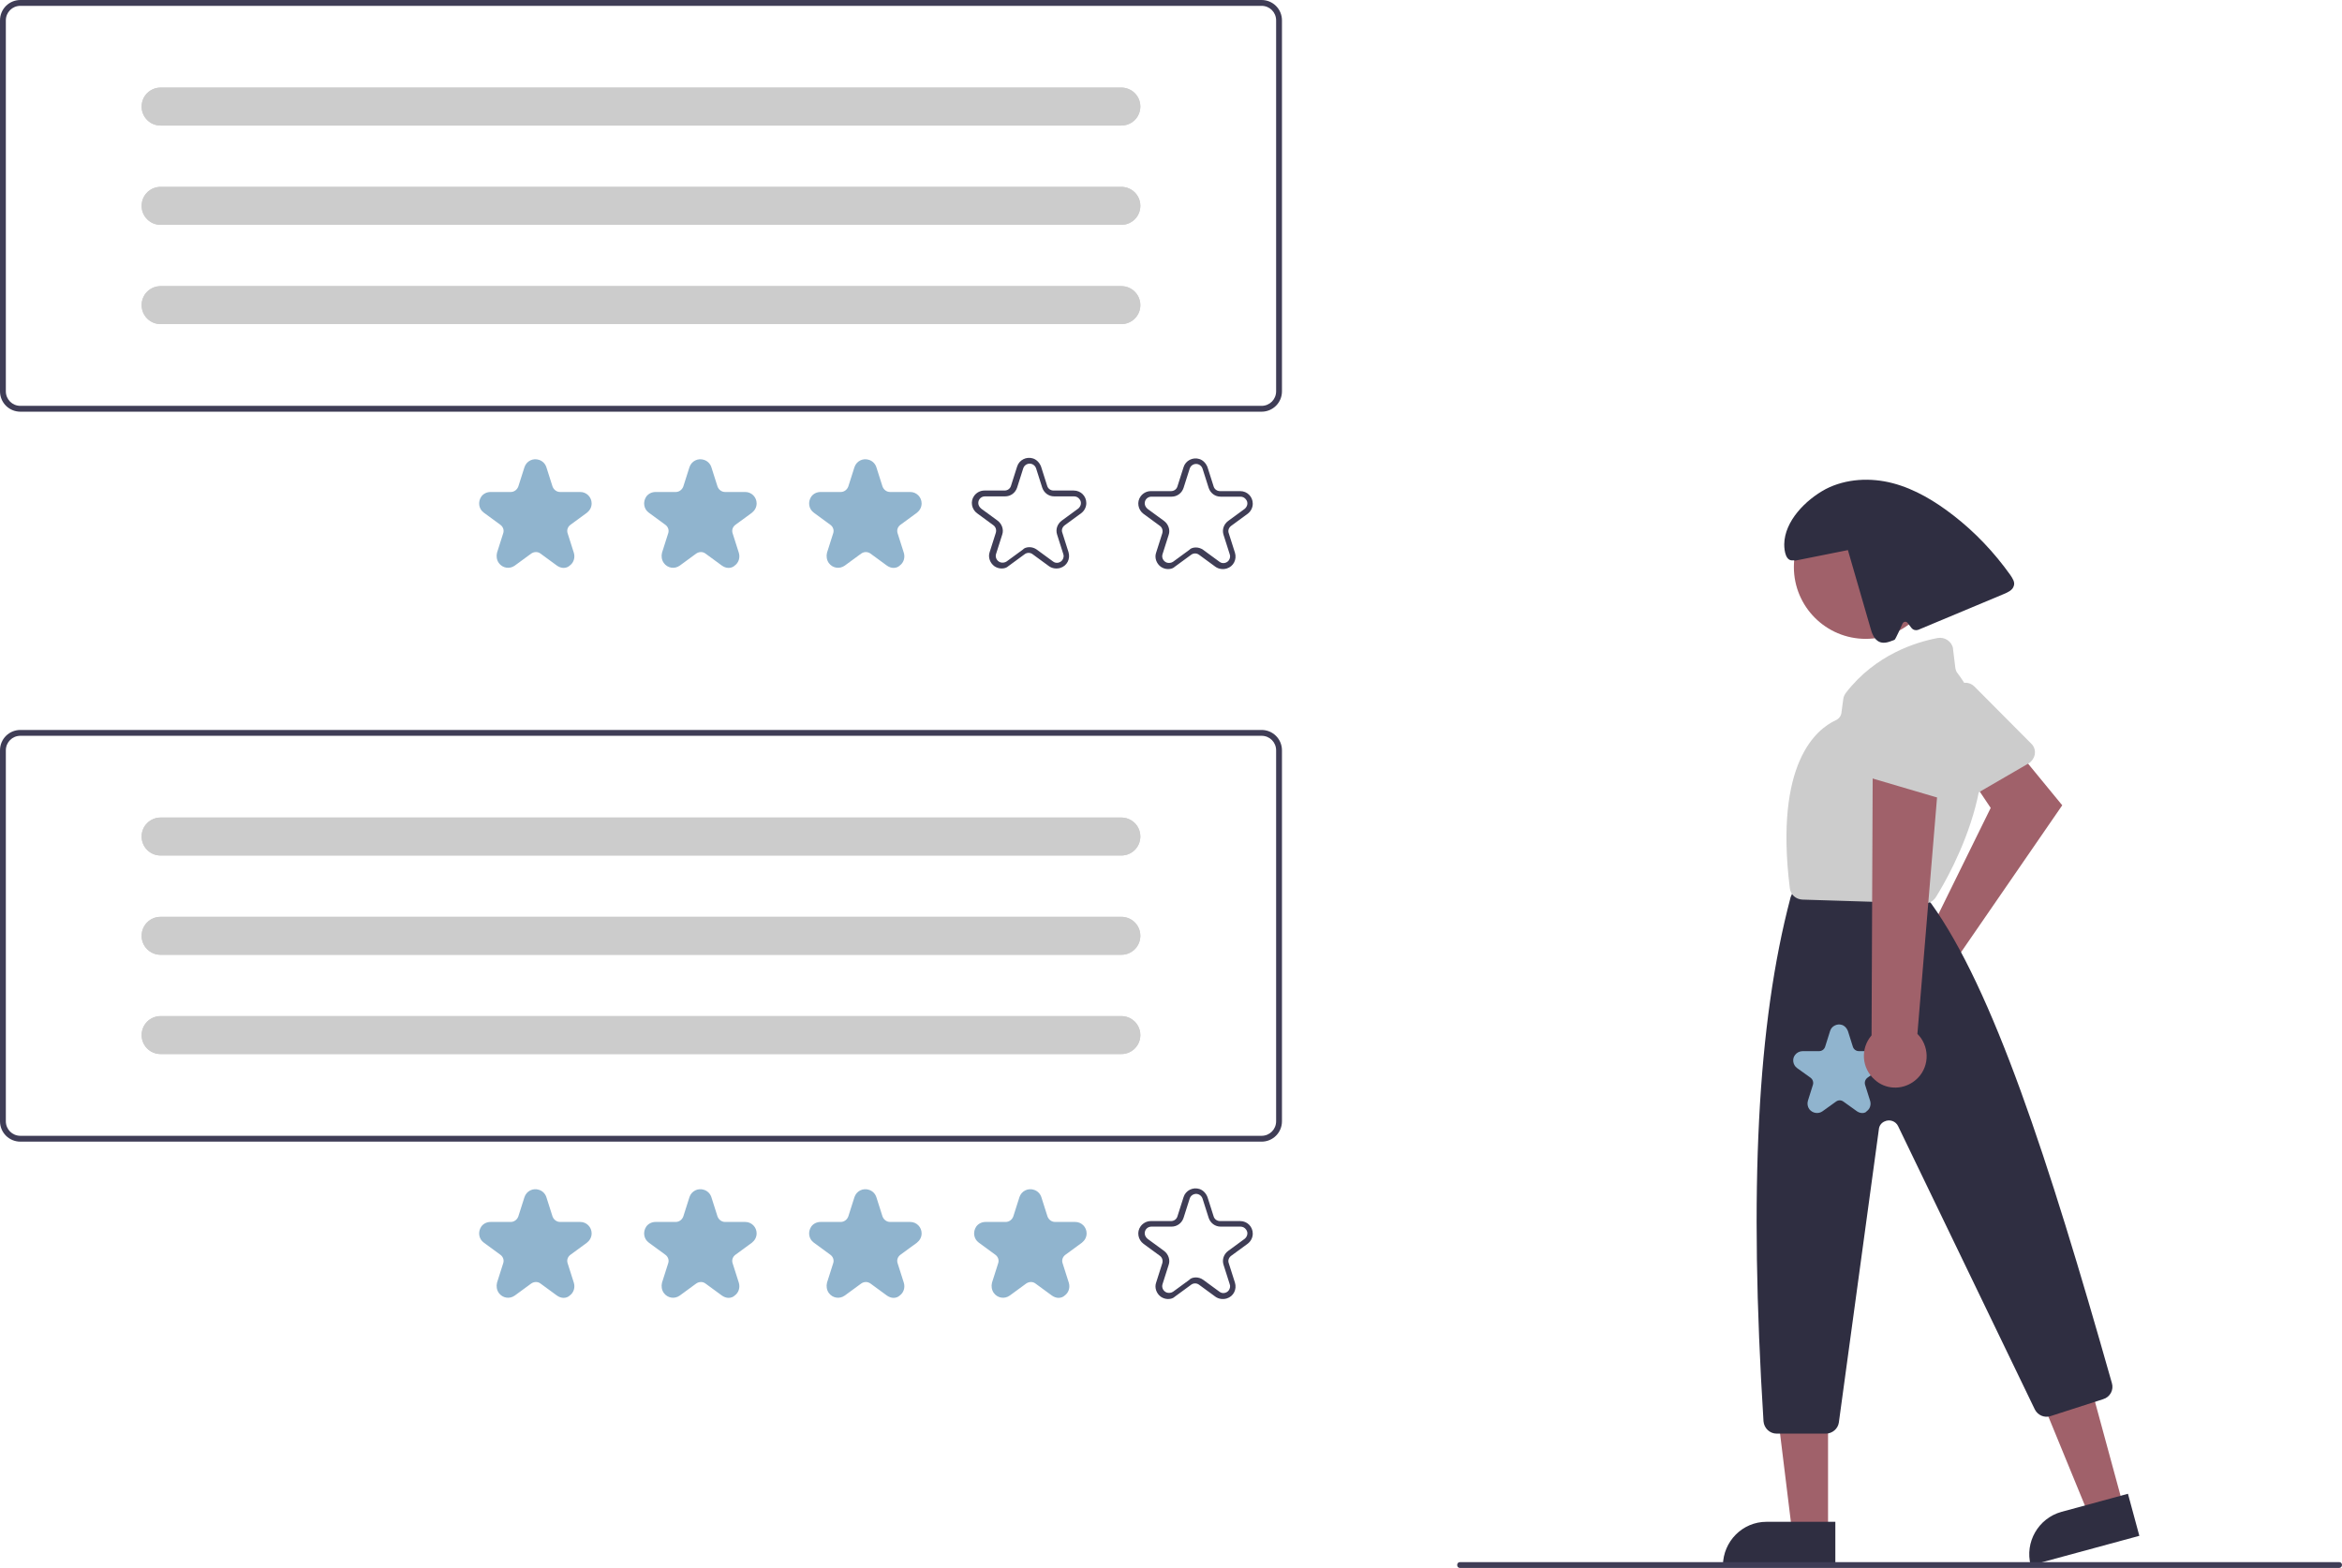 <?xml version="1.0" encoding="utf-8"?>
<!-- Generator: Adobe Illustrator 27.5.0, SVG Export Plug-In . SVG Version: 6.00 Build 0)  -->
<svg version="1.1" id="b8669117-6177-4f3a-a75c-05852d999d53"
	 xmlns="http://www.w3.org/2000/svg" xmlns:xlink="http://www.w3.org/1999/xlink" x="0px" y="0px" viewBox="0 0 802 537"
	 style="enable-background:new 0 0 802 537;" xml:space="preserve">
<style type="text/css">
	.st0{fill:#A0616A;}
	.st1{fill:#CCCCCC;}
	.st2{fill:#2F2E41;}
	.st3{fill:#3F3D56;}
	.st4{fill:#90B4CE;}
</style>
<path class="st0" d="M658.2,321.5c0.5-0.2,1.1-0.3,1.6-0.3l21.9-44.5l-6.7-10l13.8-12.1l17.4,21.2l-35.4,51.4
	c2.4,5.3,0,11.5-5.3,13.9c-5.3,2.4-11.5,0-13.9-5.3c-2.4-5.3,0-11.5,5.3-13.9C657.4,321.8,657.8,321.6,658.2,321.5L658.2,321.5z"/>
<path class="st1" d="M695.6,260.7c-0.3,0.3-0.6,0.6-1,0.8l-22.4,13c-2.1,1.2-4.9,0.5-6.1-1.6c-0.1-0.1-0.1-0.2-0.2-0.3l-10.9-23
	c-1-2-0.3-4.4,1.5-5.6l13.9-9.4c1.8-1.2,4.2-1,5.7,0.5l19.4,19.5C697.3,256.2,697.3,258.9,695.6,260.7L695.6,260.7z"/>
<polygon class="st0" points="727.1,515.7 715.3,518.9 697.2,474.8 714.7,470.1 "/>
<path class="st2" d="M705.9,517.8l22.8-6.2l0,0l3.9,14.4l0,0l-37.2,10.1l0,0l0,0C693.3,528.2,698,520,705.9,517.8z"/>
<polygon class="st0" points="626,524.7 613.7,524.7 607.9,477.4 626,477.4 "/>
<path class="st2" d="M604.9,521.2h23.6l0,0v14.9l0,0h-38.5l0,0l0,0C590.1,527.9,596.7,521.2,604.9,521.2z"/>
<circle class="st0" cx="638.9" cy="194.2" r="24.6"/>
<path class="st2" d="M625.2,491h-16.8c-2.4,0-4.3-1.9-4.5-4.2c-5-79.4-2.1-136.3,9.2-179.2c0-0.2,0.1-0.4,0.2-0.6l0.9-2.2
	c0.7-1.7,2.3-2.8,4.2-2.8h34.5c1.3,0,2.6,0.6,3.4,1.6l4.7,5.5c0.1,0.1,0.2,0.2,0.3,0.3c21.1,29.4,40,87,61.9,164.3
	c0.7,2.3-0.6,4.8-3,5.5l-18,5.8c-2.1,0.7-4.4-0.3-5.4-2.3L650,385.7c-0.8-1.7-2.9-2.5-4.7-1.6c-1.1,0.5-1.8,1.5-1.9,2.7l-13.7,100.4
	C629.4,489.3,627.5,491,625.2,491z"/>
<path class="st1" d="M659.1,309.4c0,0-0.1,0-0.1,0l-41.8-1.3c-2.2-0.1-4.1-1.7-4.3-4c-5.3-42.9,9.2-54.4,15.7-57.4
	c1.1-0.5,1.9-1.5,2-2.7l0.6-4.5c0.1-0.8,0.4-1.5,0.9-2.2c10.2-13.2,24.1-17.4,31.5-18.8c2.4-0.4,4.8,1.2,5.2,3.6c0,0.1,0,0.1,0,0.2
	l0.8,6.5c0.1,0.6,0.3,1.2,0.7,1.7c21.3,27.8-2.4,68.8-7.4,76.8l0,0C662.1,308.6,660.6,309.4,659.1,309.4z"/>
<path class="st2" d="M688.4,196.9c-5.5-7.7-12-14.6-19.5-20.4c-6.2-4.8-13.1-9-20.7-11c-7.6-2-16-1.6-23,2
	c-6.9,3.7-14.1,11-14.2,18.9c0,2.5,0.6,5.9,3.1,5.5l0.7,0.1c6-1.2,12-2.4,18-3.6c2.6,8.9,5.1,17.7,7.7,26.6c0.5,1.9,1.3,4,3,4.8
	c1.7,0.8,3.6,0,5.3-0.7c0.3-0.1,2.7-5.5,2.7-5.5c0.2-0.5,0.8-0.8,1.3-0.6c0.2,0.1,0.3,0.2,0.4,0.3l1.4,1.8c0.6,0.7,1.5,0.9,2.3,0.6
	c9.8-4.1,19.6-8.2,29.4-12.3c1.4-0.6,2.9-1.3,3.3-2.7C690.1,199.4,689.2,198.1,688.4,196.9z"/>
<path class="st3" d="M801,537H500c-0.6,0-1-0.4-1-1s0.4-1,1-1h301c0.6,0,1,0.4,1,1S801.5,537,801,537z"/>
<path class="st4" d="M637.8,381.2c-0.7,0-1.3-0.2-1.9-0.6l-4.6-3.3c-0.8-0.6-1.8-0.6-2.6,0l-4.6,3.3c-1.4,1-3.4,0.7-4.5-0.7
	c-0.6-0.8-0.8-1.9-0.5-2.9l1.7-5.4c0.3-0.9,0-1.9-0.8-2.5l-4.6-3.3c-1.4-1-1.8-3.1-0.7-4.5c0.6-0.8,1.6-1.3,2.6-1.3h5.6
	c1,0,1.8-0.6,2.1-1.5l1.7-5.4c0.5-1.7,2.4-2.6,4-2.1c1,0.3,1.7,1.1,2.1,2.1l1.7,5.4c0.3,0.9,1.1,1.5,2.1,1.5h5.6
	c1.8,0,3.2,1.4,3.2,3.2c0,1-0.5,2-1.3,2.6l-4.6,3.3c-0.8,0.6-1.1,1.6-0.8,2.5l1.7,5.4c0.4,1.3,0,2.8-1.2,3.6
	C639.1,380.9,638.4,381.2,637.8,381.2z"/>
<path class="st0" d="M655.2,370.5c4.9-3.4,6-10.1,2.6-15c-0.4-0.5-0.8-1-1.2-1.4l7.8-93.9l-23.1,3.2l-0.4,91.2
	c-3.9,4.5-3.4,11.3,1.1,15.2C645.6,373.1,651.1,373.4,655.2,370.5z"/>
<path class="st1" d="M665.9,273.7c-0.4,0-0.9-0.1-1.3-0.2l-24.8-7.3c-2.4-0.7-3.7-3.2-3-5.6c0-0.1,0.1-0.2,0.1-0.4l9.2-23.8
	c0.8-2.1,3-3.3,5.2-2.8l16.4,3.6c2.1,0.5,3.6,2.4,3.5,4.5l-0.8,27.5C670.3,271.8,668.3,273.7,665.9,273.7L665.9,273.7z"/>
<path class="st3" d="M432,391H7c-3.9,0-7-3.1-7-7V257c0-3.9,3.1-7,7-7h425c3.9,0,7,3.1,7,7v127C439,387.9,435.9,391,432,391z M7,252
	c-2.8,0-5,2.2-5,5v127c0,2.8,2.2,5,5,5h425c2.8,0,5-2.2,5-5V257c0-2.8-2.2-5-5-5H7z"/>
<path class="st4" d="M193,444.5c-0.8,0-1.6-0.3-2.3-0.8l-5.6-4.1c-0.9-0.7-2.2-0.7-3.2,0l-5.6,4.1c-1.8,1.3-4.2,0.9-5.5-0.9
	c-0.7-1-0.9-2.3-0.6-3.5l2.1-6.6c0.4-1.1,0-2.3-1-3l-5.6-4.1c-1.8-1.3-2.1-3.7-0.9-5.5c0.7-1,1.9-1.6,3.2-1.6h6.9
	c1.2,0,2.2-0.8,2.6-1.9l2.1-6.6c0.7-2.1,2.9-3.2,5-2.5c1.2,0.4,2.1,1.3,2.5,2.5l2.1,6.6c0.4,1.1,1.4,1.9,2.6,1.9h6.9
	c2.2,0,3.9,1.8,3.9,3.9c0,1.3-0.6,2.4-1.6,3.2l-5.6,4.1c-1,0.7-1.4,1.9-1,3l2.1,6.6c0.5,1.6,0,3.4-1.4,4.4
	C194.6,444.2,193.8,444.5,193,444.5z"/>
<path class="st4" d="M249.5,444.5c-0.8,0-1.6-0.3-2.3-0.8l-5.6-4.1c-0.9-0.7-2.2-0.7-3.2,0l-5.6,4.1c-1.8,1.3-4.2,0.9-5.5-0.9
	c-0.7-1-0.9-2.3-0.6-3.5l2.1-6.6c0.4-1.1,0-2.3-1-3l-5.6-4.1c-1.8-1.3-2.1-3.7-0.9-5.5c0.7-1,1.9-1.6,3.2-1.6h6.9
	c1.2,0,2.2-0.8,2.6-1.9l2.1-6.6c0.7-2.1,2.9-3.2,5-2.5c1.2,0.4,2.1,1.3,2.5,2.5l2.1,6.6c0.4,1.1,1.4,1.9,2.6,1.9h6.9
	c2.2,0,3.9,1.8,3.9,3.9c0,1.3-0.6,2.4-1.6,3.2l-5.6,4.1c-1,0.7-1.4,1.9-1,3l2.1,6.6c0.5,1.6,0,3.4-1.4,4.4
	C251.1,444.2,250.3,444.5,249.5,444.5z"/>
<path class="st4" d="M306,444.5c-0.8,0-1.6-0.3-2.3-0.8l-5.6-4.1c-1-0.7-2.2-0.7-3.2,0l-5.6,4.1c-1.8,1.3-4.2,0.9-5.5-0.9
	c-0.7-1-0.9-2.3-0.6-3.5l2.1-6.6c0.4-1.1,0-2.3-1-3l-5.6-4.1c-1.8-1.3-2.1-3.7-0.9-5.5c0.7-1,1.9-1.6,3.2-1.6h6.9
	c1.2,0,2.2-0.8,2.6-1.9l2.1-6.6c0.7-2.1,2.9-3.2,5-2.5c1.2,0.4,2.1,1.3,2.5,2.5l2.1,6.6c0.4,1.1,1.4,1.9,2.6,1.9h6.9
	c2.2,0,3.9,1.8,3.9,3.9c0,1.3-0.6,2.4-1.6,3.2l-5.6,4.1c-1,0.7-1.4,1.9-1,3l2.1,6.6c0.5,1.6,0,3.4-1.4,4.4
	C307.6,444.2,306.8,444.5,306,444.5z"/>
<path class="st4" d="M362.5,444.5c-0.8,0-1.6-0.3-2.3-0.8l-5.6-4.1c-0.9-0.7-2.2-0.7-3.2,0l-5.6,4.1c-1.8,1.3-4.2,0.9-5.5-0.9
	c-0.7-1-0.9-2.3-0.6-3.5l2.1-6.6c0.4-1.1,0-2.3-1-3l-5.6-4.1c-1.8-1.3-2.1-3.7-0.9-5.5c0.7-1,1.9-1.6,3.2-1.6h6.9
	c1.2,0,2.2-0.8,2.6-1.9l2.1-6.6c0.7-2.1,2.9-3.2,5-2.5c1.2,0.4,2.1,1.3,2.5,2.5l2.1,6.6c0.4,1.1,1.4,1.9,2.6,1.9h6.9
	c2.2,0,3.9,1.8,3.9,3.9c0,1.3-0.6,2.4-1.6,3.2l-5.6,4.1c-1,0.7-1.4,1.9-1,3l2.1,6.6c0.5,1.6,0,3.4-1.4,4.4
	C364.1,444.2,363.3,444.5,362.5,444.5z"/>
<path class="st3" d="M400,444.9c-0.9,0-1.8-0.3-2.5-0.8c-1.5-1.1-2.2-3.1-1.6-4.8l2.1-6.6c0.3-1,0-2-0.8-2.6l-5.6-4.1
	c-1.9-1.4-2.4-4.1-1-6c0.8-1.1,2.1-1.8,3.5-1.8h6.9c1,0,1.9-0.6,2.2-1.6l2.1-6.6c0.7-2.3,3.2-3.5,5.4-2.8c1.3,0.4,2.3,1.5,2.8,2.8
	l2.1,6.6c0.3,1,1.2,1.6,2.2,1.6h6.9c2.4,0,4.3,1.9,4.3,4.3c0,1.4-0.7,2.7-1.8,3.5l-5.6,4.1c-0.8,0.6-1.2,1.6-0.8,2.6l2.1,6.6
	c0.7,2.3-0.5,4.7-2.8,5.4c-1.3,0.4-2.8,0.2-3.9-0.6l-5.6-4.1c-0.8-0.6-1.9-0.6-2.7,0l-5.6,4.1C401.8,444.6,401,444.9,400,444.9z
	 M409.5,437.5c0.9,0,1.8,0.3,2.5,0.8l5.6,4.1c1,0.8,2.5,0.5,3.2-0.5c0.4-0.6,0.6-1.4,0.3-2.1l-2.1-6.6c-0.6-1.8,0.1-3.7,1.6-4.8
	l5.6-4.1c1-0.8,1.3-2.2,0.5-3.2c-0.4-0.6-1.1-1-1.9-1H418c-1.9,0-3.5-1.2-4.1-3l-2.1-6.6c-0.4-1.2-1.7-1.9-2.9-1.5
	c-0.7,0.2-1.3,0.8-1.5,1.5l-2.1,6.6c-0.6,1.8-2.2,3-4.1,3h-6.9c-1.3,0-2.3,1-2.3,2.3c0,0.7,0.4,1.4,1,1.9l5.6,4.1
	c1.5,1.1,2.2,3.1,1.6,4.8l-2.1,6.6c-0.4,1.2,0.3,2.5,1.5,2.9c0.7,0.2,1.5,0.1,2.1-0.3l5.6-4.1C407.7,437.8,408.6,437.5,409.5,437.5z
	"/>
<path class="st1" d="M55,280c-3.6,0-6.5,2.9-6.5,6.5s2.9,6.5,6.5,6.5h329c3.6,0,6.5-2.9,6.5-6.5s-2.9-6.5-6.5-6.5H55z"/>
<path class="st1" d="M55,314c-3.6,0-6.5,2.9-6.5,6.5s2.9,6.5,6.5,6.5h329c3.6,0,6.5-2.9,6.5-6.5s-2.9-6.5-6.5-6.5H55z"/>
<path class="st1" d="M55,348c-3.6,0-6.5,2.9-6.5,6.5s2.9,6.5,6.5,6.5h329c3.6,0,6.5-2.9,6.5-6.5s-2.9-6.5-6.5-6.5H55z"/>
<path class="st1" d="M55,280c-3.6,0-6.5,2.9-6.5,6.5s2.9,6.5,6.5,6.5h329c3.6,0,6.5-2.9,6.5-6.5s-2.9-6.5-6.5-6.5H55z"/>
<path class="st1" d="M55,314c-3.6,0-6.5,2.9-6.5,6.5s2.9,6.5,6.5,6.5h329c3.6,0,6.5-2.9,6.5-6.5s-2.9-6.5-6.5-6.5H55z"/>
<path class="st1" d="M55,348c-3.6,0-6.5,2.9-6.5,6.5s2.9,6.5,6.5,6.5h329c3.6,0,6.5-2.9,6.5-6.5s-2.9-6.5-6.5-6.5H55z"/>
<path class="st3" d="M432,141H7c-3.9,0-7-3.1-7-7V7c0-3.9,3.1-7,7-7h425c3.9,0,7,3.1,7,7v127C439,137.9,435.9,141,432,141z M7,2
	C4.2,2,2,4.2,2,7v127c0,2.8,2.2,5,5,5h425c2.8,0,5-2.2,5-5V7c0-2.8-2.2-5-5-5H7z"/>
<path class="st4" d="M193,194.5c-0.8,0-1.6-0.3-2.3-0.8l-5.6-4.1c-0.9-0.7-2.2-0.7-3.2,0l-5.6,4.1c-1.8,1.3-4.2,0.9-5.5-0.9
	c-0.7-1-0.9-2.3-0.6-3.5l2.1-6.6c0.4-1.1,0-2.3-1-3l-5.6-4.1c-1.8-1.3-2.1-3.7-0.9-5.5c0.7-1,1.9-1.6,3.2-1.6h6.9
	c1.2,0,2.2-0.8,2.6-1.9l2.1-6.6c0.7-2.1,2.9-3.2,5-2.5c1.2,0.4,2.1,1.3,2.5,2.5l2.1,6.6c0.4,1.1,1.4,1.9,2.6,1.9h6.9
	c2.2,0,3.9,1.8,3.9,3.9c0,1.3-0.6,2.4-1.6,3.2l-5.6,4.1c-1,0.7-1.4,1.9-1,3l2.1,6.6c0.5,1.6,0,3.4-1.4,4.4
	C194.6,194.2,193.8,194.5,193,194.5z"/>
<path class="st4" d="M249.5,194.5c-0.8,0-1.6-0.3-2.3-0.8l-5.6-4.1c-0.9-0.7-2.2-0.7-3.2,0l-5.6,4.1c-1.8,1.3-4.2,0.9-5.5-0.9
	c-0.7-1-0.9-2.3-0.6-3.5l2.1-6.6c0.4-1.1,0-2.3-1-3l-5.6-4.1c-1.8-1.3-2.1-3.7-0.9-5.5c0.7-1,1.9-1.6,3.2-1.6h6.9
	c1.2,0,2.2-0.8,2.6-1.9l2.1-6.6c0.7-2.1,2.9-3.2,5-2.5c1.2,0.4,2.1,1.3,2.5,2.5l2.1,6.6c0.4,1.1,1.4,1.9,2.6,1.9h6.9
	c2.2,0,3.9,1.8,3.9,3.9c0,1.3-0.6,2.4-1.6,3.2l-5.6,4.1c-1,0.7-1.4,1.9-1,3l2.1,6.6c0.5,1.6,0,3.4-1.4,4.4
	C251.1,194.2,250.3,194.5,249.5,194.5z"/>
<path class="st4" d="M306,194.5c-0.8,0-1.6-0.3-2.3-0.8l-5.6-4.1c-1-0.7-2.2-0.7-3.2,0l-5.6,4.1c-1.8,1.3-4.2,0.9-5.5-0.9
	c-0.7-1-0.9-2.3-0.6-3.5l2.1-6.6c0.4-1.1,0-2.3-1-3l-5.6-4.1c-1.8-1.3-2.1-3.7-0.9-5.5c0.7-1,1.9-1.6,3.2-1.6h6.9
	c1.2,0,2.2-0.8,2.6-1.9l2.1-6.6c0.7-2.1,2.9-3.2,5-2.5c1.2,0.4,2.1,1.3,2.5,2.5l2.1,6.6c0.4,1.1,1.4,1.9,2.6,1.9h6.9
	c2.2,0,3.9,1.8,3.9,3.9c0,1.3-0.6,2.4-1.6,3.2l-5.6,4.1c-1,0.7-1.4,1.9-1,3l2.1,6.6c0.5,1.6,0,3.4-1.4,4.4
	C307.6,194.2,306.8,194.5,306,194.5z"/>
<path class="st3" d="M400,194.9c-0.9,0-1.8-0.3-2.5-0.8c-1.5-1.1-2.2-3.1-1.6-4.8l2.1-6.6c0.3-1,0-2-0.8-2.6l-5.6-4.1
	c-1.9-1.4-2.4-4.1-1-6c0.8-1.1,2.1-1.8,3.5-1.8h6.9c1,0,1.9-0.6,2.2-1.6l2.1-6.6c0.7-2.3,3.2-3.5,5.4-2.8c1.3,0.4,2.3,1.5,2.8,2.8
	l2.1,6.6c0.3,1,1.2,1.6,2.2,1.6h6.9c2.4,0,4.3,1.9,4.3,4.3c0,1.4-0.7,2.7-1.8,3.5l-5.6,4.1c-0.8,0.6-1.2,1.6-0.8,2.6l2.1,6.6
	c0.7,2.3-0.5,4.7-2.8,5.4c-1.3,0.4-2.8,0.2-3.9-0.6l-5.6-4.1c-0.8-0.6-1.9-0.6-2.7,0l-5.6,4.1C401.8,194.6,401,194.9,400,194.9z
	 M409.5,187.5c0.9,0,1.8,0.3,2.5,0.8l5.6,4.1c1,0.8,2.5,0.5,3.2-0.5c0.4-0.6,0.6-1.4,0.3-2.1l-2.1-6.6c-0.6-1.8,0.1-3.7,1.6-4.8
	l5.6-4.1c1-0.8,1.3-2.2,0.5-3.2c-0.4-0.6-1.1-1-1.9-1H418c-1.9,0-3.5-1.2-4.1-3l-2.1-6.6c-0.4-1.2-1.7-1.9-2.9-1.5
	c-0.7,0.2-1.3,0.8-1.5,1.5l-2.1,6.6c-0.6,1.8-2.2,3-4.1,3h-6.9c-1.3,0-2.3,1-2.3,2.3c0,0.7,0.4,1.4,1,1.9l5.6,4.1
	c1.5,1.1,2.2,3.1,1.6,4.8l-2.1,6.6c-0.4,1.2,0.3,2.5,1.5,2.9c0.7,0.2,1.5,0.1,2.1-0.3l5.6-4.1C407.7,187.8,408.6,187.5,409.5,187.5z
	"/>
<path class="st3" d="M343,194.7c-0.9,0-1.8-0.3-2.5-0.8c-1.5-1.1-2.2-3.1-1.6-4.8l2.1-6.6c0.3-1,0-2-0.8-2.6l-5.6-4.1
	c-1.9-1.4-2.4-4.1-1-6c0.8-1.1,2.1-1.8,3.5-1.8h6.9c1,0,1.9-0.6,2.2-1.6l2.1-6.6c0.7-2.3,3.2-3.5,5.4-2.8c1.3,0.4,2.3,1.5,2.8,2.8
	l2.1,6.6c0.3,1,1.2,1.6,2.2,1.6h6.9c2.4,0,4.3,1.9,4.3,4.3c0,1.4-0.7,2.7-1.8,3.5l-5.6,4.1c-0.8,0.6-1.2,1.6-0.8,2.6l2.1,6.6
	c0.7,2.3-0.5,4.7-2.8,5.4c-1.3,0.4-2.8,0.2-3.9-0.6l-5.6-4.1c-0.8-0.6-1.9-0.6-2.7,0l-5.6,4.1C344.8,194.4,344,194.7,343,194.7z
	 M352.5,187.4c0.9,0,1.8,0.3,2.5,0.8l5.6,4.1c1,0.8,2.5,0.5,3.2-0.5c0.4-0.6,0.6-1.4,0.3-2.1l-2.1-6.6c-0.6-1.8,0.1-3.7,1.6-4.8
	l5.6-4.1c1-0.8,1.3-2.2,0.5-3.2c-0.4-0.6-1.1-1-1.9-1H361c-1.9,0-3.5-1.2-4.1-3l-2.1-6.6c-0.4-1.2-1.7-1.9-2.9-1.5
	c-0.7,0.2-1.3,0.8-1.5,1.5l-2.1,6.6c-0.6,1.8-2.2,3-4.1,3h-6.9c-1.3,0-2.3,1-2.3,2.3c0,0.7,0.4,1.4,1,1.9l5.6,4.1
	c1.5,1.1,2.2,3.1,1.6,4.8l-2.1,6.6c-0.4,1.2,0.3,2.5,1.5,2.9c0.7,0.2,1.5,0.1,2.1-0.3l5.6-4.1C350.7,187.7,351.6,187.4,352.5,187.4z
	"/>
<path class="st1" d="M55,30c-3.6,0-6.5,2.9-6.5,6.5S51.4,43,55,43h329c3.6,0,6.5-2.9,6.5-6.5S387.6,30,384,30H55z"/>
<path class="st1" d="M55,64c-3.6,0-6.5,2.9-6.5,6.5S51.4,77,55,77h329c3.6,0,6.5-2.9,6.5-6.5S387.6,64,384,64H55z"/>
<path class="st1" d="M55,98c-3.6,0-6.5,2.9-6.5,6.5s2.9,6.5,6.5,6.5h329c3.6,0,6.5-2.9,6.5-6.5S387.6,98,384,98H55z"/>
<path class="st1" d="M55,30c-3.6,0-6.5,2.9-6.5,6.5S51.4,43,55,43h329c3.6,0,6.5-2.9,6.5-6.5S387.6,30,384,30H55z"/>
<path class="st1" d="M55,64c-3.6,0-6.5,2.9-6.5,6.5S51.4,77,55,77h329c3.6,0,6.5-2.9,6.5-6.5S387.6,64,384,64H55z"/>
<path class="st1" d="M55,98c-3.6,0-6.5,2.9-6.5,6.5s2.9,6.5,6.5,6.5h329c3.6,0,6.5-2.9,6.5-6.5S387.6,98,384,98H55z"/>
</svg>
